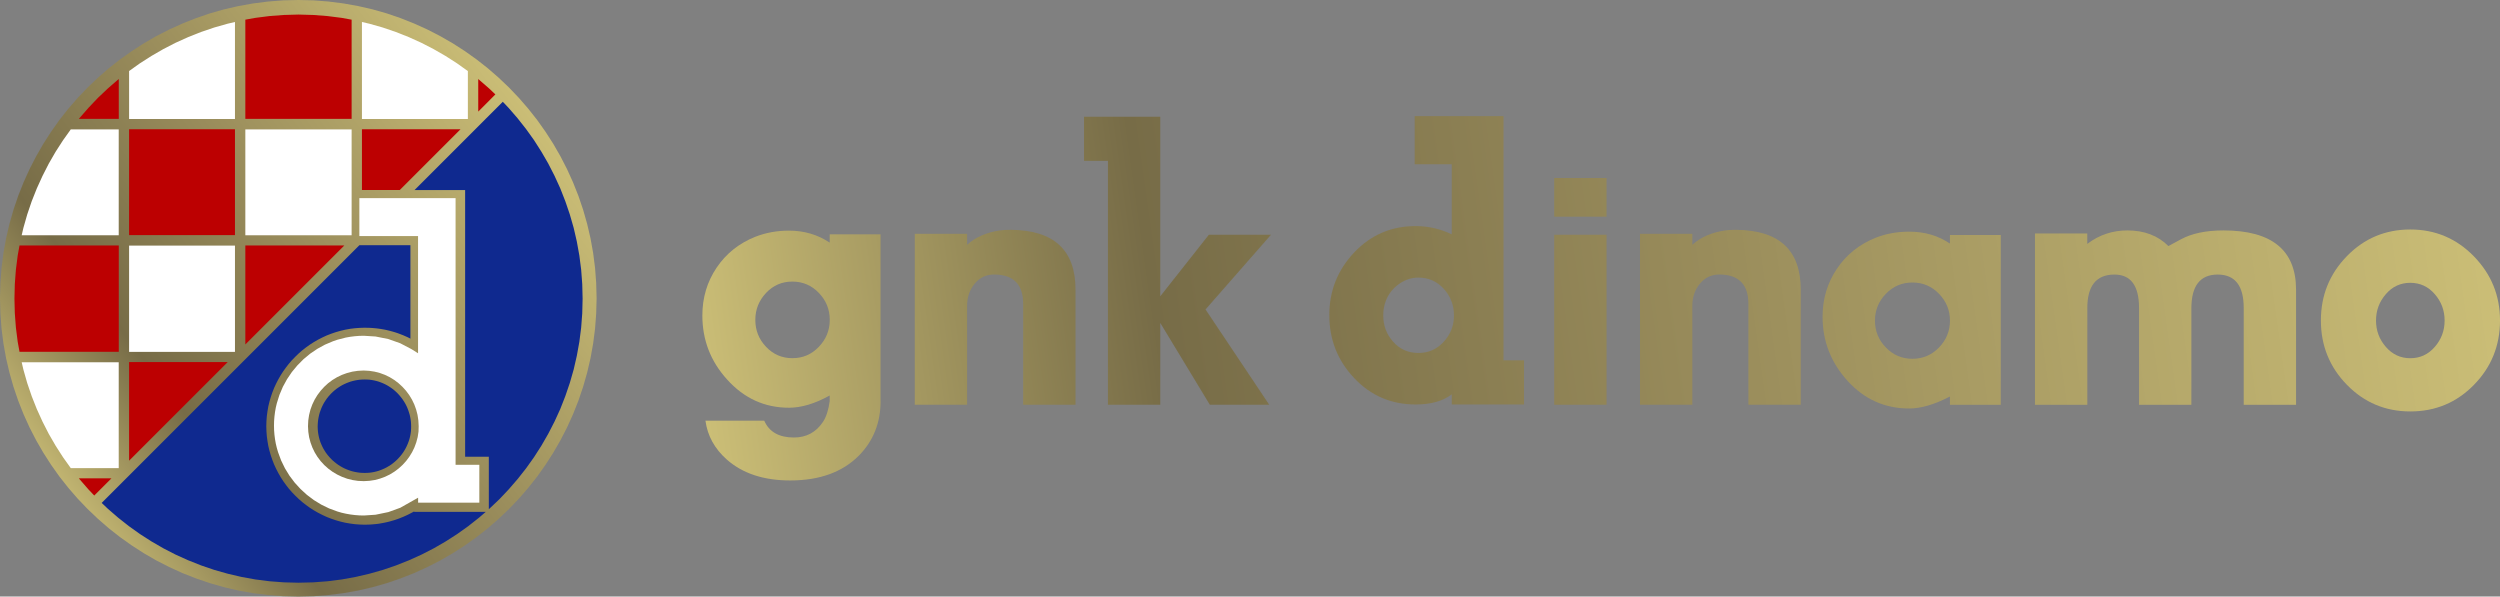 <svg xmlns="http://www.w3.org/2000/svg" xmlns:xlink="http://www.w3.org/1999/xlink" version="1.1" id="Layer_1" x="0px" y="0px" style="enable-background:new 0 0 566.93 198.25;" xml:space="preserve" viewBox="41.3 41.34 484.33 115.57">
<rect x="41.3" y="41.34" width="484.33" height="115.57" fill="#808080" stroke="none"/>
<style type="text/css">
	.st0{fill-rule:evenodd;clip-rule:evenodd;fill:url(#SVGID_1_);}
	.st1{fill:#0F298F;}
	.st2{fill:#BC0001;}
	.st3{fill:#FFFFFF;}
	.st4{fill:url(#SVGID_2_);}
	.st5{fill:url(#SVGID_3_);}
	.st6{fill:url(#SVGID_4_);}
	.st7{fill:url(#SVGID_5_);}
	.st8{fill:url(#SVGID_6_);}
	.st9{fill:url(#SVGID_7_);}
	.st10{fill:url(#SVGID_8_);}
	.st11{fill:url(#SVGID_9_);}
	.st12{fill:url(#SVGID_10_);}
</style>
<g>
	<g>
		<linearGradient id="SVGID_1_" gradientUnits="userSpaceOnUse" x1="49.797" y1="136.732" x2="146.287" y2="63.116">
			<stop offset="0" style="stop-color:#CCBF77"/>
			<stop offset="0.255" style="stop-color:#776C47"/>
			<stop offset="0.56" style="stop-color:#998C5B"/>
			<stop offset="1" style="stop-color:#CCBF77"/>
		</linearGradient>
		<polygon class="st0" points="156.8,96.16 156.58,93.24 156.21,90.35 155.7,87.51 155.05,84.72 154.27,81.98 153.36,79.3     152.32,76.68 151.16,74.12 149.88,71.63 148.49,69.21 146.98,66.86 145.37,64.59 143.65,62.41 141.83,60.31 139.91,58.3     137.9,56.39 135.81,54.57 133.62,52.85 131.36,51.24 129.01,49.73 126.59,48.34 124.1,47.06 121.54,45.9 118.92,44.86     116.24,43.94 113.5,43.16 110.71,42.52 107.87,42.01 104.98,41.64 102.05,41.41 99.09,41.34 96.13,41.41 93.2,41.64 90.31,42.01     87.47,42.52 84.68,43.16 81.94,43.94 79.26,44.86 76.64,45.9 74.08,47.06 71.59,48.33 69.17,49.73 66.83,51.24 64.56,52.85     62.37,54.57 60.28,56.39 58.27,58.3 56.35,60.31 54.53,62.41 52.81,64.59 51.2,66.86 49.69,69.21 48.3,71.63 47.02,74.12     45.86,76.68 44.82,79.3 43.91,81.98 43.13,84.72 42.48,87.51 41.97,90.35 41.6,93.24 41.38,96.16 41.3,99.13 41.38,102.09     41.6,105.02 41.97,107.9 42.48,110.74 43.13,113.53 43.91,116.27 44.82,118.95 45.86,121.58 47.02,124.14 48.3,126.63     49.69,129.04 51.2,131.39 52.81,133.66 54.53,135.84 56.35,137.94 58.27,139.95 60.28,141.86 62.37,143.68 64.56,145.4     66.83,147.01 69.17,148.52 71.59,149.92 74.08,151.19 76.64,152.36 79.26,153.39 81.94,154.31 84.68,155.09 87.47,155.74     90.31,156.25 93.2,156.61 96.13,156.84 99.09,156.91 102.05,156.84 104.98,156.61 107.87,156.25 110.71,155.74 113.5,155.09     116.24,154.31 118.92,153.39 121.54,152.36 124.1,151.19 126.59,149.92 129.01,148.52 131.36,147.01 133.62,145.4 135.81,143.68     137.9,141.86 139.91,139.95 141.83,137.94 143.65,135.84 145.37,133.66 146.98,131.39 148.49,129.04 149.88,126.63 151.16,124.14     152.32,121.58 153.36,118.95 154.27,116.27 155.05,113.53 155.7,110.74 156.21,107.9 156.58,105.02 156.8,102.09 156.88,99.13       "/>
		<g>
			<polygon class="st1" points="120.67,121.69 120.54,121.26 120.4,120.84 120.24,120.42 120.06,120.01 119.86,119.62      119.64,119.24 119.4,118.87 119.15,118.51 118.88,118.17 118.6,117.84 118.3,117.52 117.99,117.22 117.66,116.93 117.32,116.66      116.97,116.41 116.6,116.17 116.23,115.95 115.84,115.75 115.44,115.57 115.04,115.41 114.62,115.26 114.2,115.14 113.77,115.04      113.33,114.96 112.88,114.9 112.43,114.87 111.97,114.86 111.5,114.87 111.03,114.9 110.58,114.96 110.12,115.04 109.68,115.14      109.25,115.26 108.82,115.41 108.41,115.57 108.01,115.75 107.61,115.95 107.23,116.17 106.86,116.41 106.5,116.66      106.16,116.93 105.83,117.22 105.51,117.52 105.21,117.84 104.92,118.17 104.65,118.51 104.4,118.87 104.16,119.24      103.94,119.62 103.74,120.02 103.56,120.42 103.4,120.84 103.25,121.26 103.13,121.69 103.03,122.14 102.95,122.59      102.89,123.05 102.86,123.51 102.84,123.98 102.86,124.44 102.89,124.89 102.95,125.34 103.03,125.78 103.13,126.21      103.25,126.63 103.39,127.05 103.56,127.45 103.74,127.85 103.94,128.24 104.16,128.61 104.39,128.98 104.65,129.33      104.92,129.67 105.21,130 105.51,130.31 105.82,130.61 106.16,130.89 106.5,131.16 106.86,131.42 107.23,131.65 107.61,131.87      108,132.07 108.41,132.25 108.82,132.41 109.25,132.56 109.68,132.68 110.12,132.78 110.58,132.86 111.03,132.92 111.5,132.95      111.97,132.96 112.43,132.95 112.88,132.92 113.33,132.86 113.77,132.78 114.2,132.68 114.62,132.56 115.04,132.41      115.44,132.25 115.84,132.07 116.23,131.87 116.6,131.65 116.97,131.42 117.32,131.17 117.66,130.9 117.99,130.61 118.3,130.32      118.6,130 118.89,129.67 119.16,129.33 119.41,128.98 119.64,128.62 119.86,128.24 120.06,127.85 120.24,127.45 120.4,127.05      120.55,126.63 120.67,126.21 120.77,125.78 120.85,125.34 120.91,124.89 120.94,124.44 120.95,123.98 120.94,123.51      120.91,123.05 120.85,122.59 120.77,122.14    "/>
			<polygon class="st1" points="154.1,96.38 153.89,93.59 153.54,90.85 153.05,88.14 152.44,85.49 151.69,82.88 150.82,80.33      149.84,77.83 148.73,75.4 147.51,73.02 146.18,70.72 144.75,68.48 143.21,66.33 141.57,64.25 139.84,62.25 138.71,61.06      135.38,64.38 131.96,67.81 121.61,78.16 131.41,78.16 131.41,129.83 136,129.83 136,139.99 136.1,139.9 138.02,138.08      139.84,136.16 141.57,134.16 143.21,132.08 144.75,129.92 146.18,127.69 147.51,125.38 148.73,123.01 149.84,120.58      150.82,118.08 151.69,115.53 152.44,112.92 153.05,110.26 153.54,107.56 153.89,104.81 154.1,102.03 154.17,99.2    "/>
			<polygon class="st1" points="121.45,140.46 121.2,140.6 120.91,140.75 120.61,140.91 120.31,141.06 120.01,141.2 119.7,141.34      119.39,141.48 119.08,141.6 118.77,141.73 118.45,141.85 118.13,141.96 117.81,142.07 117.48,142.17 117.15,142.26      116.83,142.36 116.49,142.44 116.16,142.52 115.82,142.59 115.48,142.66 115.14,142.72 114.8,142.78 114.45,142.83 114.1,142.87      113.75,142.9 113.4,142.93 113.04,142.96 112.69,142.97 112.33,142.98 111.96,142.99 111,142.96 110.03,142.89 109.08,142.76      108.15,142.6 107.23,142.38 106.32,142.12 105.44,141.82 104.57,141.48 103.73,141.09 102.91,140.67 102.11,140.21      101.33,139.71 100.59,139.18 99.86,138.61 99.17,138.01 98.51,137.37 97.87,136.71 97.27,136.02 96.71,135.3 96.17,134.55      95.67,133.77 95.21,132.97 94.79,132.15 94.4,131.31 94.06,130.44 93.76,129.56 93.5,128.66 93.28,127.74 93.12,126.8      92.99,125.85 92.92,124.89 92.89,123.91 92.92,122.93 92.99,121.97 93.12,121.02 93.28,120.08 93.5,119.16 93.76,118.26      94.06,117.38 94.4,116.51 94.79,115.67 95.21,114.85 95.67,114.05 96.17,113.27 96.71,112.52 97.27,111.8 97.87,111.11      98.51,110.45 99.17,109.81 99.86,109.21 100.59,108.64 101.33,108.11 102.11,107.61 102.91,107.15 103.73,106.73 104.57,106.34      105.44,106 106.32,105.7 107.23,105.44 108.15,105.22 109.08,105.05 110.03,104.93 111,104.86 111.96,104.83 112.33,104.84      112.69,104.84 113.04,104.86 113.39,104.88 113.74,104.91 114.09,104.94 114.44,104.98 114.79,105.03 115.13,105.08      115.47,105.14 115.81,105.2 116.15,105.27 116.48,105.35 116.82,105.43 117.15,105.52 117.47,105.61 117.8,105.71 118.12,105.81      118.44,105.92 118.76,106.04 119.07,106.16 119.39,106.28 119.7,106.42 120,106.55 120.31,106.69 120.61,106.84 120.81,106.95      120.81,88.84 110.93,88.84 90.27,109.5 86.85,112.92 67.75,132.02 64.33,135.44 61,138.77 62.19,139.9 64.19,141.63      66.27,143.27 68.43,144.81 70.66,146.24 72.96,147.57 75.33,148.79 77.77,149.89 80.27,150.88 82.82,151.75 85.43,152.49      88.08,153.11 90.79,153.6 93.53,153.95 96.32,154.16 99.14,154.23 101.97,154.16 104.75,153.95 107.5,153.6 110.2,153.11      112.86,152.49 115.47,151.75 118.02,150.88 120.52,149.89 122.95,148.79 125.33,147.57 127.63,146.24 129.86,144.81      132.02,143.27 134.1,141.63 135.4,140.51 121.71,140.51    "/>
		</g>
		<g>
			<polygon class="st2" points="136.08,58.5 134.08,56.76 133.95,56.65 133.95,62.96 137.27,59.63    "/>
			<polygon class="st2" points="104.73,44.45 101.95,44.24 99.13,44.16 96.3,44.24 93.51,44.45 90.77,44.8 88.83,45.15 88.83,64.37      109.42,64.37 109.42,45.15 107.48,44.8    "/>
			<polygon class="st2" points="62.17,58.5 60.25,60.32 58.43,62.24 56.69,64.23 56.58,64.37 64.31,64.37 64.31,56.65 64.17,56.76         "/>
			<rect x="66.31" y="66.38" class="st2" width="20.51" height="20.51"/>
			<polygon class="st2" points="111.42,78.15 118.75,78.15 130.52,66.38 111.42,66.38    "/>
			<polygon class="st2" points="88.83,108.07 108,88.9 88.83,88.9    "/>
			<polygon class="st2" points="44.73,90.84 44.38,93.58 44.17,96.37 44.1,99.19 44.17,102.02 44.38,104.8 44.73,107.55      45.08,109.49 64.31,109.49 64.31,88.9 45.08,88.9    "/>
			<polygon class="st2" points="66.31,130.59 85.41,111.49 66.31,111.49    "/>
			<polygon class="st2" points="56.69,134.15 58.43,136.15 59.56,137.34 62.89,134.01 56.59,134.01    "/>
		</g>
		<g>
			<polygon class="st3" points="131.94,55.11 129.84,53.61 127.61,52.18 125.3,50.85 122.93,49.63 120.5,48.53 118,47.54      115.45,46.67 112.84,45.93 111.42,45.6 111.42,64.4 131.94,64.4    "/>
			<polygon class="st3" points="45.83,112.94 46.57,115.54 47.44,118.09 48.43,120.59 49.54,123.03 50.75,125.4 52.08,127.7      53.52,129.94 55.01,132.03 64.3,132.03 64.3,111.52 45.5,111.52    "/>
			<rect x="66.31" y="88.92" class="st3" width="20.51" height="20.59"/>
			<polygon class="st3" points="109.42,80.18 109.42,78.17 109.42,66.41 88.83,66.41 88.83,86.92 109.42,86.92    "/>
			<polygon class="st3" points="53.52,68.5 52.08,70.73 50.75,73.04 49.54,75.41 48.43,77.85 47.44,80.34 46.57,82.9 45.83,85.5      45.5,86.92 64.3,86.92 64.3,66.41 55.01,66.41    "/>
			<polygon class="st3" points="82.8,46.67 80.24,47.54 77.75,48.53 75.31,49.63 72.94,50.85 70.64,52.18 68.4,53.61 66.31,55.1      66.31,64.4 86.82,64.4 86.82,45.6 85.41,45.93    "/>
			<path class="st3" d="M129.56,131.4V79.73h-18.64v7.34h11.37v22.71l-1.29-0.81l-2.16-1.13l-2.32-0.82l-2.47-0.49l-2.26-0.14     l-0.9,0.02l-0.88,0.07l-0.87,0.11l-0.85,0.15l-1.66,0.43l-0.81,0.28l-1.56,0.66l-1.48,0.81l-1.39,0.94l-1.29,1.07l-1.18,1.19     l-1.07,1.29l-0.94,1.39l-0.81,1.48l-0.66,1.56l-0.51,1.63l-0.2,0.84l-0.15,0.85l-0.11,0.87l-0.07,0.88l-0.02,0.89l0.02,0.89     l0.07,0.88l0.11,0.86l0.15,0.85l0.2,0.84l0.24,0.82l0.59,1.6l0.74,1.52l0.88,1.44l1.01,1.34l1.13,1.24l1.24,1.13l1.34,1.01     l1.44,0.88l1.52,0.74l1.6,0.59l0.82,0.24l0.84,0.19l0.85,0.15l0.87,0.11l0.88,0.07l0.89,0.02l2.25-0.15l2.47-0.51l2.32-0.84     l3.45-1.95v0.97h11.86v-7.34H129.56z M122.38,124.96l-0.16,1.05l-0.27,1.02l-0.36,0.98l-0.45,0.93l-0.54,0.88l-0.61,0.82     l-0.69,0.76l-0.76,0.69l-0.82,0.62l-0.88,0.54l-0.93,0.45l-0.98,0.36l-1.02,0.27l-1.05,0.16l-1.08,0.06l-1.11-0.05l-1.07-0.16     l-1.04-0.26l-0.99-0.36l-0.95-0.45l-0.89-0.53l-0.83-0.61l-0.77-0.69l-0.7-0.76l-0.62-0.82l-0.54-0.88l-0.45-0.93l-0.36-0.98     l-0.27-1.02l-0.16-1.05l-0.06-1.08l0.05-1.11l0.16-1.07l0.26-1.04l0.36-0.99l0.45-0.94l0.54-0.89l0.62-0.83l0.7-0.77l0.76-0.7     l0.83-0.62l0.89-0.54l0.94-0.45l0.99-0.36l1.04-0.27l1.07-0.16l1.11-0.06l1.08,0.06l1.05,0.16l1.02,0.26l0.98,0.36l0.93,0.45     l0.88,0.54l0.82,0.62l0.76,0.7l0.69,0.76l0.62,0.83l0.54,0.89l0.45,0.94l0.36,0.99l0.27,1.04l0.16,1.07l0.06,1.11L122.38,124.96z     "/>
		</g>
	</g>
	<g>
		<linearGradient id="SVGID_2_" gradientUnits="userSpaceOnUse" x1="175.863" y1="112.86" x2="524.315" y2="63.728">
			<stop offset="0" style="stop-color:#CCBF77"/>
			<stop offset="0.255" style="stop-color:#776C47"/>
			<stop offset="0.56" style="stop-color:#998C5B"/>
			<stop offset="1" style="stop-color:#CCBF77"/>
		</linearGradient>
		<path class="st4" d="M211.9,119.04c0,4.19-1.4,7.72-4.21,10.57c-3.2,3.21-7.63,4.81-13.29,4.81c-5.14,0-9.23-1.35-12.28-4.04    c-2.37-2.1-3.76-4.61-4.15-7.54h11.39c0.95,2.18,2.87,3.26,5.75,3.26c2.41,0,4.29-1.01,5.63-3.03c0.63-0.95,1.07-2.29,1.3-4.04    v-1.07c-2.85,1.58-5.48,2.37-7.89,2.37c-4.71,0-8.7-1.82-11.98-5.46c-3.2-3.52-4.8-7.66-4.8-12.41c0-3.44,0.92-6.53,2.76-9.26    c1.84-2.73,4.34-4.73,7.5-5.99c2.02-0.79,4.19-1.19,6.52-1.19c2.93,0,5.55,0.77,7.89,2.32v-1.6h9.85V119.04z M194.81,110.73    c2.02,0,3.73-0.73,5.13-2.2c1.4-1.46,2.11-3.2,2.11-5.22c0-2.02-0.7-3.76-2.11-5.22c-1.4-1.46-3.11-2.2-5.13-2.2    c-2.02,0-3.72,0.73-5.1,2.2c-1.38,1.47-2.08,3.21-2.08,5.22c0,2.02,0.69,3.76,2.08,5.22C191.1,110,192.8,110.73,194.81,110.73z"/>
		<linearGradient id="SVGID_3_" gradientUnits="userSpaceOnUse" x1="175.661" y1="111.43" x2="524.114" y2="62.298">
			<stop offset="0" style="stop-color:#CCBF77"/>
			<stop offset="0.255" style="stop-color:#776C47"/>
			<stop offset="0.56" style="stop-color:#998C5B"/>
			<stop offset="1" style="stop-color:#CCBF77"/>
		</linearGradient>
		<path class="st5" d="M218.52,86.63h10.14v2.14c1.58-1.46,3.7-2.39,6.35-2.79c0.59-0.08,1.31-0.12,2.14-0.12    c8.34,0.08,12.51,3.94,12.51,11.57v22.32h-10.14v-19.54c0-3.71-1.81-5.6-5.43-5.69c-1.63-0.04-2.94,0.54-3.94,1.75    c-1,1.2-1.49,2.63-1.49,4.29v19.19h-10.14V86.63z"/>
		<linearGradient id="SVGID_4_" gradientUnits="userSpaceOnUse" x1="174.779" y1="105.173" x2="523.232" y2="56.041">
			<stop offset="0" style="stop-color:#CCBF77"/>
			<stop offset="0.255" style="stop-color:#776C47"/>
			<stop offset="0.56" style="stop-color:#998C5B"/>
			<stop offset="1" style="stop-color:#CCBF77"/>
		</linearGradient>
		<path class="st6" d="M287.54,86.81l-12.69,14.48l12.34,18.46h-11.51l-9.6-15.85v15.85h-10.14V72.5h-4.63v-8.55h14.77v34.79    l9.42-11.93H287.54z"/>
		<linearGradient id="SVGID_5_" gradientUnits="userSpaceOnUse" x1="175.872" y1="112.93" x2="524.325" y2="63.798">
			<stop offset="0" style="stop-color:#CCBF77"/>
			<stop offset="0.255" style="stop-color:#776C47"/>
			<stop offset="0.56" style="stop-color:#998C5B"/>
			<stop offset="1" style="stop-color:#CCBF77"/>
		</linearGradient>
		<path class="st7" d="M332.58,63.84v47.31h3.97v8.55h-14v-1.96c-1.7,1.3-4.03,1.96-7,1.96c-4.71,0-8.67-1.7-11.89-5.1    c-3.22-3.4-4.83-7.47-4.83-12.21c0-4.7,1.61-8.75,4.83-12.15c3.22-3.4,7.19-5.1,11.89-5.1c2.45,0,4.78,0.53,7,1.6V73.16h-7.18    v-9.32H332.58z M316.1,95.12c-1.35,0-2.6,0.41-3.77,1.24c-1.17,0.83-2.01,1.89-2.52,3.19c-0.36,0.87-0.53,1.83-0.53,2.9    c0,1.97,0.64,3.68,1.93,5.11c1.28,1.44,2.92,2.16,4.89,2.16c1.94,0,3.57-0.72,4.89-2.16c1.33-1.44,1.99-3.14,1.99-5.11    s-0.65-3.69-1.96-5.14C319.71,95.85,318.07,95.12,316.1,95.12z"/>
		<linearGradient id="SVGID_6_" gradientUnits="userSpaceOnUse" x1="177.124" y1="121.809" x2="525.577" y2="72.677">
			<stop offset="0" style="stop-color:#CCBF77"/>
			<stop offset="0.255" style="stop-color:#776C47"/>
			<stop offset="0.56" style="stop-color:#998C5B"/>
			<stop offset="1" style="stop-color:#CCBF77"/>
		</linearGradient>
		<path class="st8" d="M352.54,83.31H342.4v-7.48h10.14V83.31z M352.54,119.75H342.4V86.81h10.14V119.75z"/>
		<linearGradient id="SVGID_7_" gradientUnits="userSpaceOnUse" x1="178.4" y1="130.854" x2="526.853" y2="81.722">
			<stop offset="0" style="stop-color:#CCBF77"/>
			<stop offset="0.255" style="stop-color:#776C47"/>
			<stop offset="0.56" style="stop-color:#998C5B"/>
			<stop offset="1" style="stop-color:#CCBF77"/>
		</linearGradient>
		<path class="st9" d="M359.02,86.63h10.14v2.14c1.58-1.46,3.7-2.39,6.35-2.79c0.59-0.08,1.31-0.12,2.14-0.12    c8.34,0.08,12.51,3.94,12.51,11.57v22.32h-10.14v-19.54c0-3.71-1.81-5.6-5.43-5.69c-1.63-0.04-2.94,0.54-3.94,1.75    c-1,1.2-1.49,2.63-1.49,4.29v19.19h-10.14V86.63z"/>
		<linearGradient id="SVGID_8_" gradientUnits="userSpaceOnUse" x1="179.244" y1="136.839" x2="527.697" y2="87.707">
			<stop offset="0" style="stop-color:#CCBF77"/>
			<stop offset="0.255" style="stop-color:#776C47"/>
			<stop offset="0.56" style="stop-color:#998C5B"/>
			<stop offset="1" style="stop-color:#CCBF77"/>
		</linearGradient>
		<path class="st10" d="M411.17,86.22c3,0,5.63,0.77,7.89,2.31v-1.66h9.85v32.89h-9.85v-1.6c-2.97,1.54-5.6,2.32-7.89,2.32    c-4.71,0-8.68-1.78-11.92-5.33c-3.24-3.56-4.86-7.7-4.86-12.45c0-3.44,0.92-6.53,2.76-9.27c1.84-2.74,4.34-4.75,7.5-6.02    C406.66,86.61,408.84,86.22,411.17,86.22z M411.8,96.07c-2.02,0-3.74,0.73-5.15,2.19c-1.41,1.46-2.11,3.19-2.11,5.2    s0.7,3.74,2.11,5.2c1.41,1.46,3.13,2.19,5.15,2.19c2.02,0,3.74-0.73,5.15-2.19c1.41-1.46,2.12-3.19,2.12-5.2s-0.71-3.74-2.12-5.2    C415.54,96.8,413.82,96.07,411.8,96.07z"/>
		<linearGradient id="SVGID_9_" gradientUnits="userSpaceOnUse" x1="180.077" y1="142.748" x2="528.53" y2="93.616">
			<stop offset="0" style="stop-color:#CCBF77"/>
			<stop offset="0.255" style="stop-color:#776C47"/>
			<stop offset="0.56" style="stop-color:#998C5B"/>
			<stop offset="1" style="stop-color:#CCBF77"/>
		</linearGradient>
		<path class="st11" d="M435.53,86.57h10.14v2.02c2.29-1.74,4.88-2.61,7.77-2.61c3.28,0,5.93,1.01,7.95,3.03l2.43-1.31    c2.1-1.14,4.84-1.72,8.24-1.72c9.37,0,14.06,3.83,14.06,11.48v22.3h-10.14V101c0-4.31-1.68-6.47-5.04-6.47    c-3.4,0-5.1,2.18-5.1,6.53v18.7H455.7V101c0-4.35-1.62-6.51-4.86-6.47c-3.44,0.04-5.16,2.2-5.16,6.47v18.76h-10.14V86.57z"/>
		<linearGradient id="SVGID_10_" gradientUnits="userSpaceOnUse" x1="181.038" y1="149.567" x2="529.491" y2="100.435">
			<stop offset="0" style="stop-color:#CCBF77"/>
			<stop offset="0.255" style="stop-color:#776C47"/>
			<stop offset="0.56" style="stop-color:#998C5B"/>
			<stop offset="1" style="stop-color:#CCBF77"/>
		</linearGradient>
		<path class="st12" d="M508.25,85.8c4.82,0,8.93,1.73,12.31,5.19c3.38,3.46,5.07,7.61,5.07,12.44c0,4.87-1.68,9.02-5.04,12.46    c-3.36,3.44-7.47,5.16-12.34,5.16c-4.82,0-8.92-1.72-12.28-5.16c-3.36-3.44-5.04-7.6-5.04-12.46c0-4.87,1.68-9.02,5.04-12.47    C499.33,87.52,503.42,85.8,508.25,85.8z M508.25,96.13c-1.9,0-3.48,0.73-4.74,2.2c-1.27,1.47-1.9,3.17-1.9,5.11    c0,1.94,0.63,3.64,1.9,5.1c1.27,1.47,2.85,2.2,4.74,2.2s3.48-0.73,4.75-2.2c1.27-1.46,1.9-3.16,1.9-5.1c0-1.94-0.63-3.64-1.9-5.11    C511.73,96.86,510.15,96.13,508.25,96.13z"/>
	</g>
</g>
</svg>
